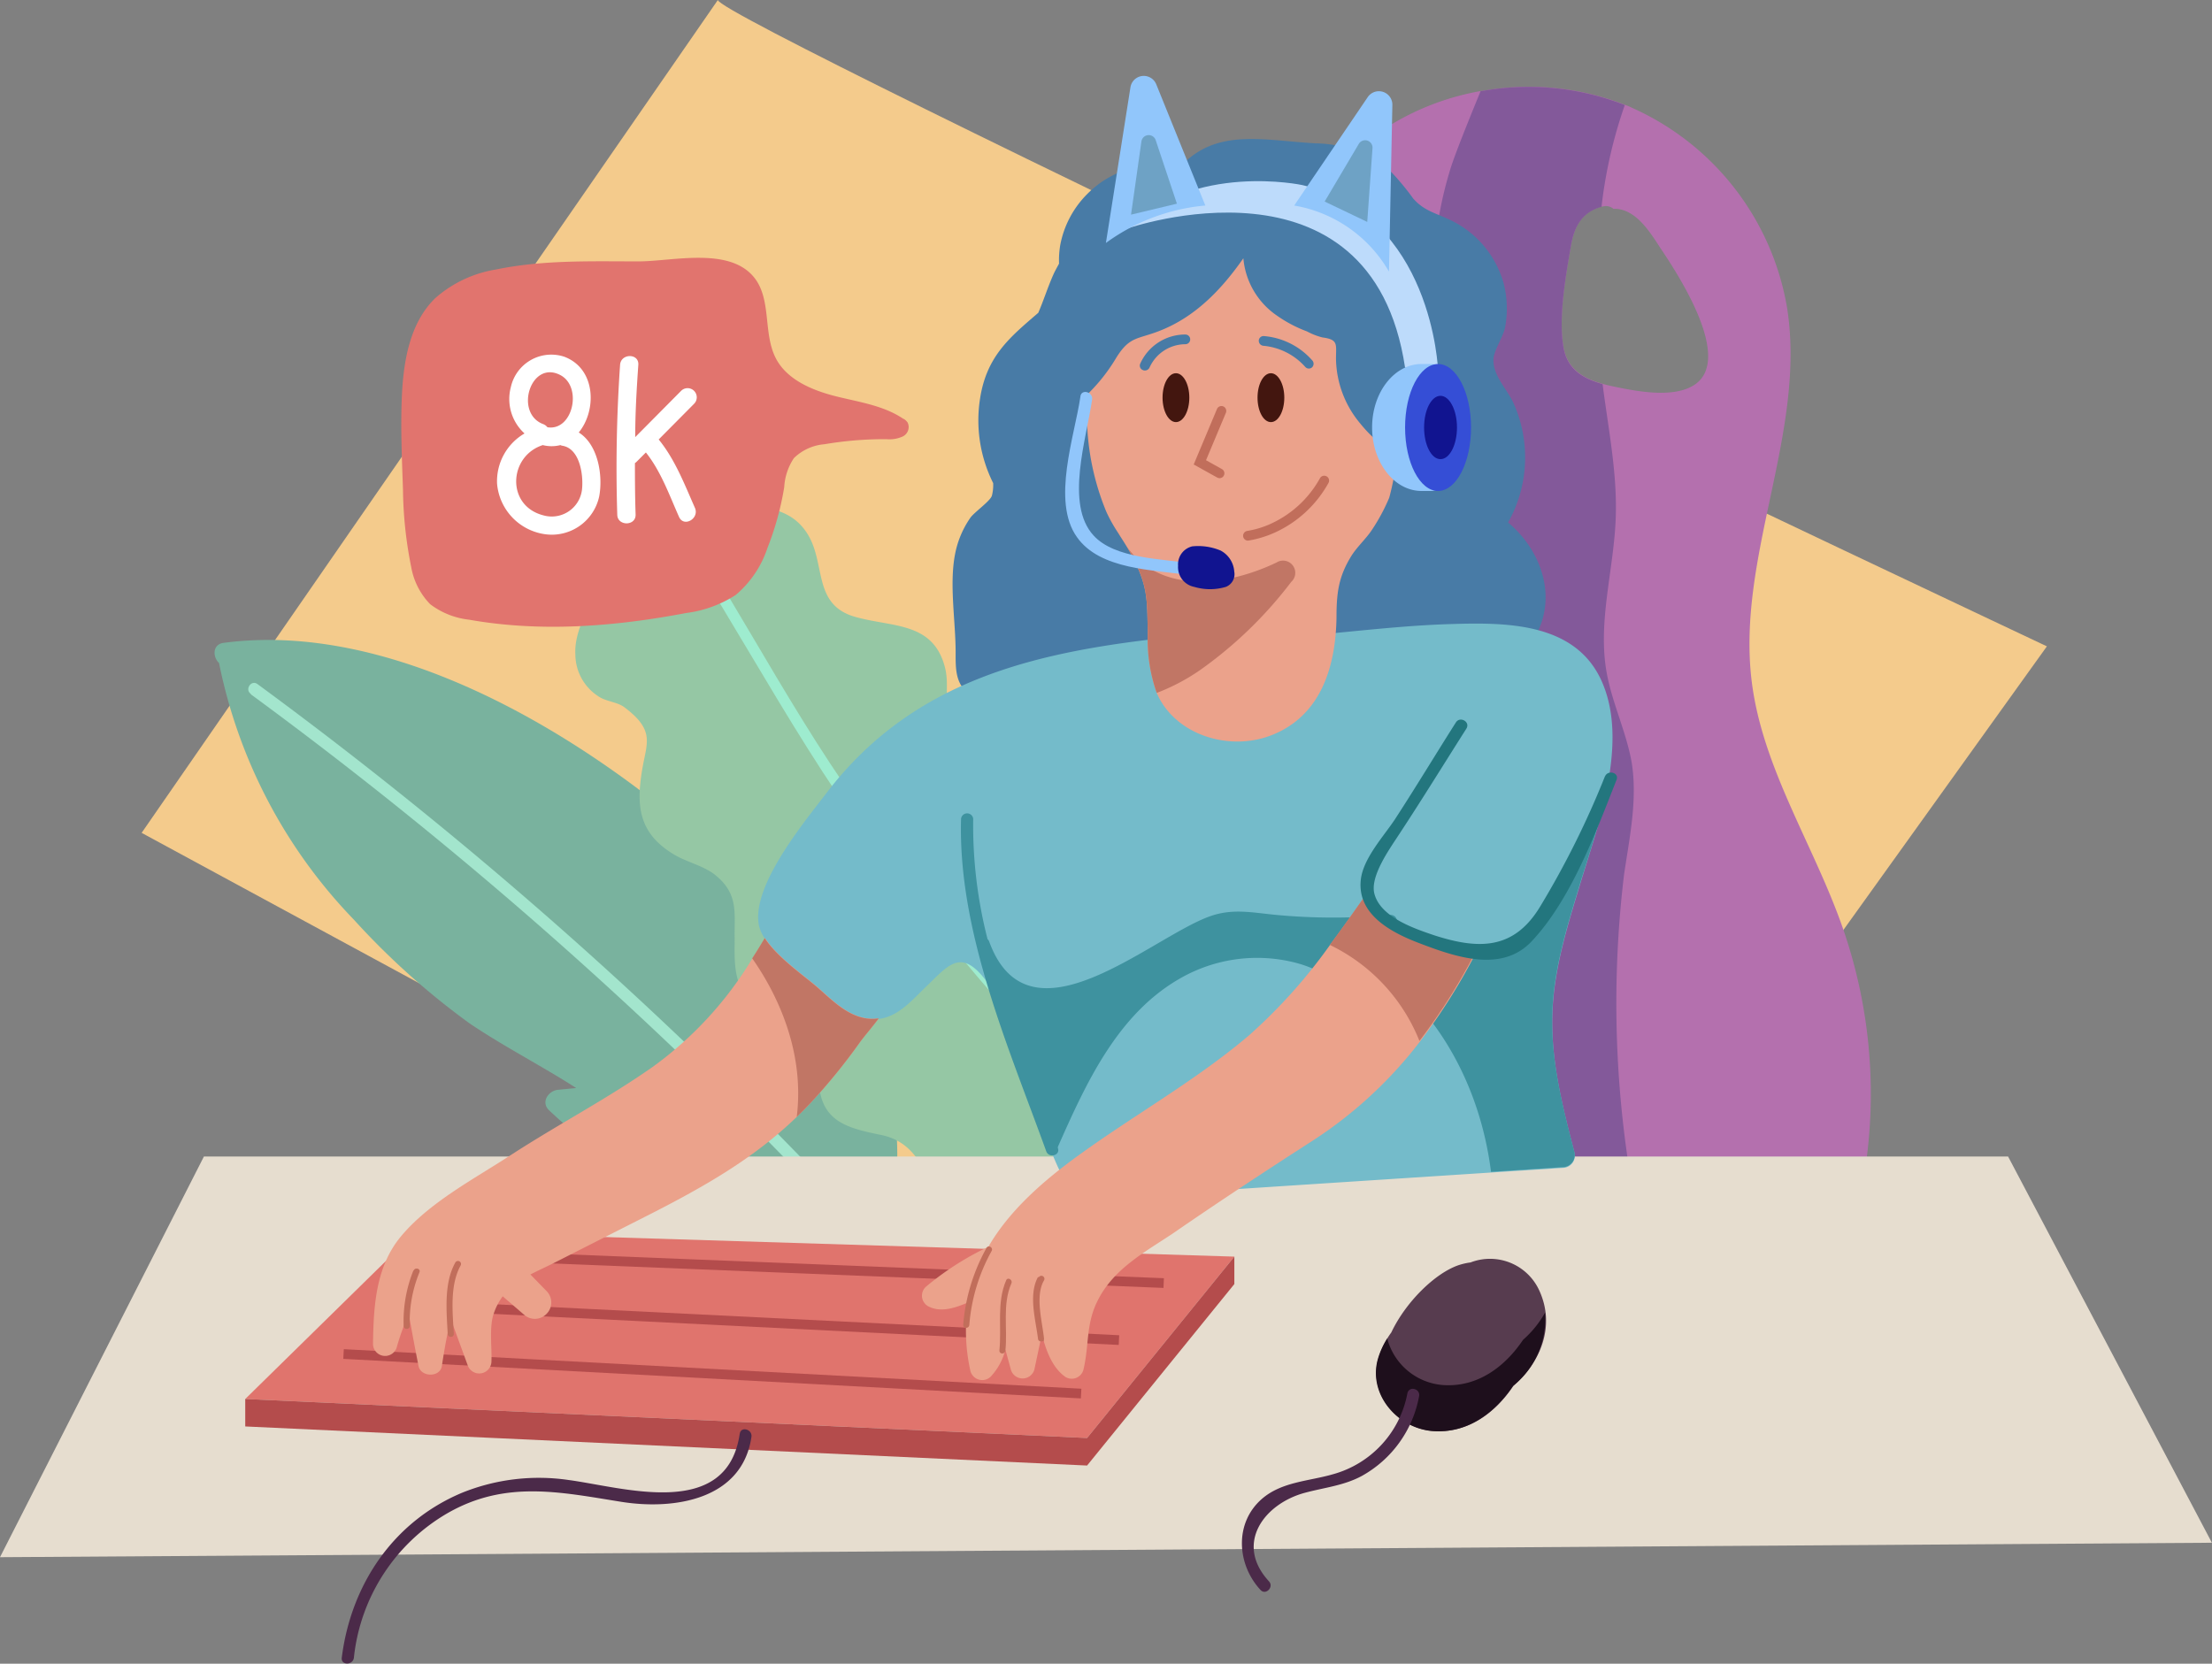 <svg xmlns="http://www.w3.org/2000/svg" viewBox="0 0 228.02 171.53"><rect x="0" y="0" width="228.02" height="171.53" fill="#808080" stroke="none"/><defs><style>.cls-1{fill:#f4cb8c;}.cls-2{fill:#79b29e;}.cls-3{fill:#a3e5cd;}.cls-4{fill:#95c7a4;}.cls-5{fill:#9eeccf;}.cls-6{fill:#b470ae;}.cls-7{fill:#83599a;}.cls-8{fill:#e1746e;}.cls-9{fill:#fff;}.cls-10{fill:#e6ddcf;}.cls-11{fill:#e0746d;}.cls-12{fill:#b44c4c;}.cls-13{fill:#4b2a49;}.cls-14{fill:#573c4f;}.cls-15{fill:#1e0f1c;}.cls-16{fill:#487ba6;}.cls-17{fill:#74bbca;}.cls-18{fill:#3e929f;}.cls-19{fill:#eba28b;}.cls-20{fill:#c16e5b;}.cls-21{fill:#c17665;}.cls-22{fill:#23767e;}.cls-23{fill:#43160f;}.cls-24{fill:#bddbfb;}.cls-25{fill:#91c6fb;}.cls-26{fill:#354ed6;}.cls-27{fill:#111490;}.cls-28{fill:#6ea2c5;}</style></defs><g id="Слой_2" data-name="Слой 2"><g id="OBJECTS"><path class="cls-1" d="M74,0c0,2,137,66.64,137,66.64l-64.91,90.48L14.6,85.87Z"/><path class="cls-2" d="M90.21,128.43a1.27,1.27,0,0,0,1.23-.89c4.21-16.88-4.69-32.26-17.74-42.41a1.27,1.27,0,0,0-1.86.7l-.12.3C59,75.13,40.22,64,23.05,66.28c-1.15.15-1.15,1.44-.47,2.08A53.11,53.11,0,0,0,36.47,94.81a77.66,77.66,0,0,0,11.93,10.7c3.57,2.41,7.4,4.36,11,6.67l-1.87.18c-1,.09-1.81,1.28-.93,2.11A51,51,0,0,0,90.21,128.43Z"/><path class="cls-3" d="M25.85,71.58a443.39,443.39,0,0,1,57.67,50.54c.55.58,1.48-.26.92-.84a447,447,0,0,0-57.9-50.75c-.65-.48-1.33.57-.69,1Z"/><path class="cls-4" d="M123.62,95.72c-.85-.39-2-.19-2.78-.54-3.74-1.71-2.64-2.09-3-4.92-.22-2-.62-3.61-2.39-4.7-1.51-.93-3.18-.38-4.77-.83-4.76-1.35-2.82-5-5-7.74-.8-1-1.61-1.15-2.69-1.66-.56-.27-1.31.1-1.84-.1-5.08-1.88-2.92-3.48-3.78-6.57-1.25-4.48-5.26-4-9-5-4.76-1.2-3.12-5.64-5.24-8.78-1.18-1.75-2.7-2.23-4.65-2.7-3.17-.75-3.83-.05-6.12-3.78-.81-1.31-1.15-2.91-2-4.24a9.11,9.11,0,0,0-5.25-4.35,5.9,5.9,0,0,0-4.39.55,1.21,1.21,0,0,0-1,.25,8.3,8.3,0,0,0-3.15,9.16c.88,2.79,3.48,4.51,4.54,7.15,1.63,4.07-2,6.77-1.8,10.57a5.16,5.16,0,0,0,2.31,4.26c.79.58,2,.61,2.73,1.16,3.1,2.32,2.37,3.58,1.91,6.09-.72,4-.5,6.89,3.25,9.12,1.28.76,2.92,1.12,4.1,2,2.58,2,2.07,4,2.12,6.62,0,1.83-.13,3.77.82,5.44a6.19,6.19,0,0,0,2.39,2.29c1,.63,2.46.67,3.46,1.31,3.33,2.18,1.86,3.15,2,5.75.23,4.12,2.92,4.77,6.44,5.49,6.2,1.28,4.44,9.54,10.26,10.77,3.15.67,4.88-1.95,8,.55,1.59,1.26,1.95,3,4.2,3.42,5,.92,6.63-4.72,9.74-7.17,3.62-2.85,8.26-2.12,8-8.07a9.65,9.65,0,0,0-2-5c-.75-1.08-2.59-2.24-3.06-3.42-1-2.48.57-3.14,1.05-5.08A6.6,6.6,0,0,0,123.62,95.72Z"/><path class="cls-5" d="M65,48.08c9,12.37,15.62,26.27,24.7,38.63q6.16,8.4,13,16.25c4.29,4.91,8.56,10.13,14.35,13.31.7.39,1.35-.68.64-1.07-6.17-3.4-10.78-9.26-15.32-14.53Q95,92.18,88.55,83.07C80.38,71.62,74.3,58.84,66.05,47.48c-.47-.64-1.57,0-1.1.6Z"/><path class="cls-6" d="M189.83,95.31c-3-8.41-8.14-16.17-9.25-25-1.62-12.88,5.66-25.73,3.64-38.56a27.62,27.62,0,0,0-16-20.64L168,11c-.15-.06-.31-.13-.47-.18a27.19,27.19,0,0,0-14.75-1.44l-.11,0a26.86,26.86,0,0,0-10.88,4.52,20.9,20.9,0,0,0-6.38,7,23.2,23.2,0,0,0-2.44,8.88c-1,10.71,3.15,21.81-.28,32.27-3.18,9.71-8,18.92-9.61,29.11a73,73,0,0,0-.74,15.13c.07,1.34,1.23,14.56,2.31,14.56l23-.48,20.28-.42,24.49-.51A52,52,0,0,0,189.83,95.31ZM174.6,39.72c-2.18,1.37-6,.61-8.4.1-.34-.07-.68-.15-1-.25-1.91-.53-3.56-1.45-4-3.62-.61-3.08.21-7.57.74-10.66.35-2,1.15-3.46,3.15-4l.14,0a1.17,1.17,0,0,1,1.08.24h.36c2.11.22,3.46,2.47,4.5,4.06C172.94,28.23,178.79,37.1,174.6,39.72Z"/><path class="cls-7" d="M167.85,119.91l-20.28.42c0-5.4.09-11.5.31-14.42.37-4.92,1.07-9.85.67-14.77-.51-6.31-2.82-12.47-2.45-18.79.45-7.47,4.63-14.39,4.73-21.87.07-4.88-1.62-9.6-2.46-14.42a39.61,39.61,0,0,1,1.15-18.67c.46-1.47,1.8-4.82,3.11-8l.11,0a27.19,27.19,0,0,1,14.75,1.44,48.16,48.16,0,0,0-2.4,10.49c-2,.56-2.8,2-3.15,4-.53,3.09-1.35,7.58-.74,10.66.43,2.17,2.08,3.09,4,3.62.59,4.63,1.54,9.26,1.35,13.92-.21,5.3-1.87,10.61-.93,15.83.57,3.14,2,6.06,2.57,9.21.63,3.83-.2,7.72-.77,11.55A111,111,0,0,0,167.85,119.91Z"/><path class="cls-8" d="M93.13,43.19c-2.06-1.4-4.63-1.74-7-2.34s-5-1.68-6.15-3.9c-1.34-2.58-.42-6.06-2.23-8.33-2.55-3.2-8.41-1.68-11.89-1.67-4.92,0-9.9-.17-14.75.84a12.48,12.48,0,0,0-6.22,2.93c-2.62,2.52-3.29,6.43-3.46,10.05-.15,3.23,0,6.47.11,9.7a42.53,42.53,0,0,0,.85,8,7.3,7.3,0,0,0,1.95,3.82,8.09,8.09,0,0,0,4,1.6c7.4,1.31,15,.72,22.41-.69a12.26,12.26,0,0,0,5.08-1.85,10.76,10.76,0,0,0,3.28-4.85,30.37,30.37,0,0,0,1.73-6.27,6,6,0,0,1,1-3A5.12,5.12,0,0,1,85,45.8a36.94,36.94,0,0,1,6.38-.52A3.28,3.28,0,0,0,93.06,45a1.08,1.08,0,0,0,.5-1.44,1.53,1.53,0,0,0-.39-.37Z"/><path class="cls-9" d="M67.9,45.31l3.65-3.68a.94.94,0,0,0-1.34-1.33l-4.73,4.77c0-2.48.15-5,.32-7.45.09-1.21-1.8-1.21-1.88,0q-.53,7.71-.29,15.43c0,1.21,1.93,1.21,1.89,0-.06-1.77-.07-3.53-.07-5.3l.13-.1,1-1C68.13,48.59,69,51.06,70,53.3c.5,1.11,2.13.15,1.63-.95C70.56,49.93,69.59,47.38,67.9,45.31Zm-8.24-.72c1.86-2.26,1.8-6.57-1.49-7.81a4.27,4.27,0,0,0-5.51,3.13,4.79,4.79,0,0,0,1.41,4.78,5.7,5.7,0,0,0-2.83,5.19,5.76,5.76,0,0,0,5.12,5.22,5,5,0,0,0,5.41-3.93C62.17,49,61.65,45.83,59.66,44.59Zm-1.94-5.94c2.37,1.18,1.34,5.83-1.29,5.4a1,1,0,0,0-.43-.32C53,42.61,54.68,37.12,57.72,38.65ZM60,50.42a3.14,3.14,0,0,1-4,2.71c-3.85-1-3.57-6.1-.05-7.24a3.72,3.72,0,0,0,1.82,0,.71.71,0,0,0,.22.07C59.75,46.26,60.15,48.9,60,50.42Z"/><polygon class="cls-10" points="228.01 159.06 0 160.55 21.02 119.24 207 119.24 228.01 159.06"/><polygon class="cls-11" points="25.28 144.24 42.91 126.94 127.24 129.56 112.06 148.26 25.28 144.24"/><polygon class="cls-12" points="127.24 132.39 127.24 129.56 112.06 148.26 25.28 144.24 25.28 147.07 112.06 151.1 127.24 132.39"/><line class="cls-12" x1="45.91" y1="129.56" x2="119.95" y2="132.65"/><rect class="cls-12" x="82.43" y="94.05" width="1" height="74.11" transform="matrix(0.04, -1, 1, 0.04, -51.52, 208.49)"/><line class="cls-12" x1="40.45" y1="134.45" x2="115.34" y2="138.16"/><rect class="cls-12" x="77.4" y="98.82" width="1" height="74.98" transform="translate(-62.1 207.36) rotate(-87.16)"/><line class="cls-12" x1="35.43" y1="139.61" x2="111.45" y2="143.69"/><rect class="cls-12" x="72.94" y="103.58" width="1" height="76.14" transform="translate(-71.95 207.39) rotate(-86.93)"/><path class="cls-13" d="M76.25,147.84c-1.32,8.94-12,5.5-17.65,4.75a21.13,21.13,0,0,0-11,1.33c-7.12,3-11.43,9.52-12.37,17-.1.79,1.15.79,1.25,0a19.59,19.59,0,0,1,9.62-14.89c6-3.46,11.66-2.19,18-1.18,5.42.85,12.41-.23,13.36-6.7.12-.79-1.09-1.13-1.2-.33Z"/><path class="cls-14" d="M158.69,133.09a5.58,5.58,0,0,0-7.1-2.93,6.71,6.71,0,0,0-1.26.29c-2.44.85-5.44,3.82-6.91,6.93a8.75,8.75,0,0,0-1.38,2.85c-.93,3.63,2.14,7.05,5.7,7.31s6.4-1.87,8.27-4.66C158.81,140.43,160.35,136.75,158.69,133.09Z"/><path class="cls-15" d="M157,138.14c-1.87,2.79-4.71,4.92-8.28,4.66A6.45,6.45,0,0,1,143,138a8.08,8.08,0,0,0-1,2.24c-.93,3.63,2.14,7.05,5.7,7.31s6.4-1.87,8.27-4.66a8.81,8.81,0,0,0,3.3-7.55A10.75,10.75,0,0,1,157,138.14Z"/><path class="cls-13" d="M145.08,143.64A10.7,10.7,0,0,1,137.4,152c-2.47.72-5.27.76-7.32,2.54-2.86,2.49-2.58,6.75-.15,9.38.54.6,1.42-.29.88-.88-3.58-3.88-.5-8,3.7-9.13,2-.54,4-.73,5.86-1.73a11.83,11.83,0,0,0,5.91-8.21c.17-.78-1-1.12-1.2-.33Z"/><path class="cls-16" d="M155.46,53.87a13.68,13.68,0,0,0,.56-12.3c-.65-1.44-2.12-2.82-2.07-4.49,0-.89,1-2.34,1.19-3.29a10.42,10.42,0,0,0-.14-4.58,10.29,10.29,0,0,0-5.51-6.53c-1.5-.72-2.69-.93-3.82-2.22a26.07,26.07,0,0,0-2.46-2.94,12.3,12.3,0,0,0-7.59-2.74c-5.3-.3-10-1.55-13.67,2.12-3.59-.32-7.2.4-9.88,3.11a10.08,10.08,0,0,0-2.77,5.22,9.31,9.31,0,0,0-.13,1.95c-.2.38-.42.75-.59,1.14-.61,1.38-1,2.66-1.55,3.93-2.9,2.5-5.32,4.44-6,8.83a14.47,14.47,0,0,0,1.35,8.73,4.45,4.45,0,0,1-.13,1.29c-.15.55-1.81,1.7-2.22,2.28a9.79,9.79,0,0,0-1.59,3.81c-.59,3.13.07,6.87.07,10.07,0,1.63-.06,3.31,1.49,4.36,2.17,1.47,6.13.13,8.39-.16a28.52,28.52,0,0,1,8-.38,30.81,30.81,0,0,0,3.57.69c3.81.09,7.23-2.06,10.76-3.19,5.45-1.74,9.31-.6,14.65.33,4.16.73,10.92.65,13.09-3.68C160.5,61.17,158.7,56.58,155.46,53.87Z"/><path class="cls-17" d="M165,70c-2.78-5.83-9.8-5.83-15.38-5.66-9.24.27-18.31,2.16-27.56,1.46a1,1,0,0,0-.75-.17c-14.12,1.48-27,4.22-36.09,16.1-2.24,2.94-7.74,9.53-7,13.61.46,2.45,4.4,5.06,6.06,6.52s3.3,3.18,5.59,3.24c2.45.06,3.93-1.77,5.59-3.37,2.38-2.29,3.66-4.11,6.37-.37,1.44,2,2.17,4.82,3.06,7.08,1.45,3.66,2.31,7.64,3.87,11.22.62,1.44,1.25,2.71,2.73,3.41,2.44,1.15,6.2.14,8.8,0l13.6-.89,19.82-1.29,7.39-.48a1.26,1.26,0,0,0,1.2-1.58c-1.3-5-2.59-10-2.23-15.24.3-4.36,1.64-8.55,2.9-12.71.61-2,1.35-4.26,2-6.59C166.22,79.4,167,74.23,165,70Z"/><path class="cls-18" d="M143.34,94.33a63.5,63.5,0,0,1-11.78,0c-2.45-.23-4.46-.7-6.83.14-6.11,2.17-18.67,13.83-22.76,2.61a.58.58,0,0,0-.17-.25,47.29,47.29,0,0,1-1.48-12.42.63.63,0,0,0-1.25,0c-.34,11.64,4.89,23.52,8.78,34.29.27.75,1.48.43,1.2-.33l0-.13c2.89-6.53,6.13-13.68,12.61-17.37a15.93,15.93,0,0,1,12.08-1.56c3.64,1,6.19,3.6,9.32,5.52a.63.63,0,0,0,.94-.54c0-3.12,0-6.24,0-9.35A.63.63,0,0,0,143.34,94.33Z"/><path class="cls-18" d="M160.06,103.52c-.36,5.2.93,10.25,2.23,15.24a1.26,1.26,0,0,1-1.2,1.58l-7.39.48c-1.5-11.81-8.12-17.76-8.12-17.76l2.52-6,5.69,1.19c1.64.22,4-2.13,4-2.13,2.53-2.54,6.77-12.32,6.77-12.32l.41.4c-.63,2.33-1.37,4.57-2,6.59C161.7,95,160.36,99.16,160.06,103.52Z"/><path class="cls-19" d="M90.58,105c-.71.95-1.48,1.83-1.93,2.45a61.5,61.5,0,0,1-5.22,6.4c-.43.45-.86.89-1.3,1.31-4.43,4.28-9.52,7.17-15.06,10l-10,5.07c-2.5,1.26-5.15,2.11-6.19,5.25-.46,1.38-.16,3.48-.22,4.91a1.26,1.26,0,0,1-2.46.34L46.47,136c-.39,1.58-.67,3.18-.92,4.83-.18,1.22-2.18,1.17-2.41,0-.35-1.78-.69-3.57-1-5.35a24.74,24.74,0,0,0-1.24,3.42,1.25,1.25,0,0,1-2.45-.33c.06-3.9.27-7.93,2.86-11.07,2.91-3.51,7.54-5.93,11.3-8.38,4.82-3.14,10-5.84,14.67-9.12a37.94,37.94,0,0,0,10.29-11.2c.44-.68.87-1.38,1.29-2.09,1.29,2,4.1,3.92,5.44,5.09,1.62,1.42,3.3,3.18,5.59,3.24A5.55,5.55,0,0,0,90.58,105Z"/><path class="cls-19" d="M50.47,132.49l3.6,3.1a1.66,1.66,0,0,0,2.13,0h0a1.67,1.67,0,0,0,.17-2.45L54,130.71Z"/><path class="cls-20" d="M42.61,131a14,14,0,0,0-1,5.71c0,.4.64.4.63,0a13.45,13.45,0,0,1,1-5.54c.15-.38-.46-.54-.6-.17Z"/><path class="cls-20" d="M46.94,130.16c-1.2,2.15-.91,5-.79,7.37,0,.4.65.41.63,0-.12-2.23-.43-5,.7-7.05a.31.31,0,0,0-.54-.32Z"/><path class="cls-21" d="M90.58,105c-.71.95-1.48,1.83-1.93,2.45a61.5,61.5,0,0,1-5.22,6.4c-.43.45-.86.89-1.3,1.31.87-7-2.23-13-4.59-16.35.44-.68.87-1.38,1.29-2.09,1.29,2,4.1,3.92,5.44,5.09,1.62,1.42,3.3,3.18,5.59,3.24A5.55,5.55,0,0,0,90.58,105Z"/><path class="cls-19" d="M141.07,92.2a2.72,2.72,0,0,1,.14-1.36A1.47,1.47,0,0,0,141,92c-1.27,1.79-2.54,3.61-3.88,5.4a55.27,55.27,0,0,1-8.37,9.35c-5.34,4.54-11.66,8.11-17.34,12.2-4,2.87-7.4,5.93-9.53,9.6a30.12,30.12,0,0,0-6.45,4.13,1.25,1.25,0,0,0,.25,2c1.29.68,2.76.18,4.12-.4a18.93,18.93,0,0,0,.24,7.1,1.26,1.26,0,0,0,2.09.55,6.37,6.37,0,0,0,1.51-2.78l.57,2.08a1.26,1.26,0,0,0,2.41,0l.78-3.67c.46,1.85,1.16,3.54,2.45,4.42a1.25,1.25,0,0,0,1.83-.74c.61-2.56.24-4.66,1.44-7.08,1.63-3.32,4.8-5,7.8-7,4.61-3.18,9.28-6.26,14-9.3a44.21,44.21,0,0,0,11.46-10.48,61.38,61.38,0,0,0,5.83-9.27C148.33,97.4,141.64,95.4,141.07,92.2Z"/><path class="cls-20" d="M103.72,132c-1,2.32-.45,4.8-.7,7.25,0,.4.58.4.62,0,.24-2.31-.34-4.74.62-6.94.16-.36-.38-.68-.54-.31Z"/><path class="cls-20" d="M107,131.66c-1,1.83-.25,4.39,0,6.35,0,.39.66.4.62,0-.18-1.78-.94-4.38,0-6a.31.31,0,0,0-.54-.32Z"/><path class="cls-20" d="M101.69,128.67a19.46,19.46,0,0,0-2.4,7.93c0,.41.6.4.63,0a18.76,18.76,0,0,1,2.3-7.62c.2-.35-.34-.67-.53-.31Z"/><path class="cls-21" d="M152.15,98.05a61.38,61.38,0,0,1-5.83,9.27,18.69,18.69,0,0,0-9.24-9.9c1.34-1.79,2.61-3.61,3.88-5.4a1.47,1.47,0,0,1,.25-1.18,2.72,2.72,0,0,0-.14,1.36C141.64,95.4,148.33,97.4,152.15,98.05Z"/><path class="cls-22" d="M165.46,80a90.91,90.91,0,0,1-6.68,13.44c-2.69,4.47-6.28,4.49-10.91,3-2-.68-5.58-1.85-6.2-4.32-.44-1.8,1.57-4.58,2.49-6,2.4-3.64,4.68-7.35,7-11,.43-.69-.65-1.31-1.08-.64-2.11,3.32-4.13,6.68-6.29,10-1.16,1.75-3.25,4-3.51,6.19-.42,3.65,3.2,5.5,6.07,6.59,3.67,1.4,8.43,3.06,11.51-.18,4.07-4.29,6.66-11.3,8.78-16.68.3-.75-.91-1.07-1.2-.33Z"/><path class="cls-19" d="M130.36,24.31s-16.3-2.08-18.19,15.78a26.35,26.35,0,0,0,1.88,12.69,15.73,15.73,0,0,0,1.19,2.13l.23.37c.24.37.48.75.71,1.13l.2.34c2,3.59,1.85,4.9,1.94,8.57a16.46,16.46,0,0,0,.92,6.13,7.68,7.68,0,0,0,.71,1.28c2.43,3.5,7.45,4.61,11.3,3,5-2.06,6.43-7.13,6.52-12,0-2.56.19-4.25,1.55-6.44.57-.9,1.45-1.7,2.05-2.58a19.7,19.7,0,0,0,1.83-3.38S149.89,28.47,130.36,24.31Z"/><path class="cls-23" d="M129.63,41c0,1.39.61,2.52,1.38,2.52s1.38-1.13,1.38-2.52-.62-2.52-1.38-2.52S129.63,39.59,129.63,41Z"/><path class="cls-23" d="M119.84,41c0,1.39.62,2.52,1.38,2.52s1.38-1.13,1.38-2.52-.62-2.52-1.38-2.52S119.84,39.59,119.84,41Z"/><path class="cls-16" d="M134.93,38a.5.5,0,0,1-.39-.18,6.57,6.57,0,0,0-4.32-2.17.52.52,0,0,1-.46-.54.49.49,0,0,1,.54-.46,7.46,7.46,0,0,1,5,2.54.51.51,0,0,1-.08.71A.5.5,0,0,1,134.93,38Z"/><path class="cls-16" d="M118,38.2a.46.46,0,0,1-.2-.05.49.49,0,0,1-.26-.66,5.08,5.08,0,0,1,4.65-3,.5.5,0,0,1,0,1h0a4.06,4.06,0,0,0-3.68,2.38A.53.53,0,0,1,118,38.2Z"/><path class="cls-20" d="M128.64,55.74a.5.5,0,0,1-.49-.42.51.51,0,0,1,.41-.58A9.41,9.41,0,0,0,131,54a11,11,0,0,0,5.07-4.7.5.5,0,1,1,.87.5,12,12,0,0,1-5.53,5.11,10.94,10.94,0,0,1-2.63.81Z"/><path class="cls-20" d="M125.73,49.3a.54.54,0,0,1-.25-.06l-2.43-1.35,2.4-5.72a.5.5,0,0,1,.65-.27.51.51,0,0,1,.27.66l-2.05,4.89,1.65.92a.5.5,0,0,1-.24.93Z"/><path class="cls-21" d="M131.58,58c-5.08,2.43-11.84,3.3-15.4-1.6l.2.34c2,3.59,1.85,4.9,1.94,8.57a16.46,16.46,0,0,0,.92,6.13,20.83,20.83,0,0,0,4.49-2.37A42.84,42.84,0,0,0,133.1,60,1.26,1.26,0,0,0,131.58,58Zm-16.34-3.1.23.37-.09-.16A1.1,1.1,0,0,0,115.24,54.91Z"/><path class="cls-16" d="M147.07,35.47c-2.51-9.18-10.94-18.37-21.29-16-9.27,2.11-19,11.23-16.85,21.35a1,1,0,0,0,.7.81,1,1,0,0,0,1.38,0,18.27,18.27,0,0,0,4.09-4.8c1.44-2.27,2.2-1.78,4.76-2.85,3.55-1.49,6.15-4.26,8.31-7.35a8,8,0,0,0,3.49,5.93,13.62,13.62,0,0,0,3.07,1.61,6.82,6.82,0,0,0,1.59.62c1.71.23,1.38.73,1.4,2.3a10.61,10.61,0,0,0,2.52,6.6c1.13,1.39,3.26,3.57,5.25,2.55C148.65,44.63,147.78,38.08,147.07,35.47Z"/><path class="cls-24" d="M116.18,23.57s25.19-8.83,28.66,14.34l3.4.28s-.55-16-14-19.11C134.26,19.08,123.07,16.69,116.18,23.57Z"/><path class="cls-25" d="M148.93,38.29a1.75,1.75,0,0,0-1.31-.76h-1.08c-2.82,0-5.1,2.93-5.1,6.54s2.28,6.55,5.1,6.55h1.08a1.74,1.74,0,0,0,1.31-.77c1.61-1.09-.22-3.47-.22-6S150.54,39.39,148.93,38.29Z"/><path class="cls-26" d="M151.64,44.07c0,3.62-1.52,6.55-3.4,6.55s-3.4-2.93-3.4-6.55,1.52-6.54,3.4-6.54S151.64,40.46,151.64,44.07Z"/><path class="cls-27" d="M150.19,44.07c0,1.81-.76,3.27-1.7,3.27s-1.69-1.46-1.69-3.27.76-3.26,1.69-3.26S150.19,42.27,150.19,44.07Z"/><path class="cls-25" d="M111.37,40.9c-.58,4-3,10.77-.36,14.47,2.38,3.4,7.92,3.36,11.56,3.93.79.12,1.13-1.08.33-1.2-3.07-.49-8-.48-10.18-2.9-2.94-3.2-.74-9.91-.14-14,.11-.79-1.09-1.13-1.21-.34Z"/><path class="cls-27" d="M127.23,58.93a2.65,2.65,0,0,0-1.41-2.17,6,6,0,0,0-2.92-.43,1.91,1.91,0,0,0-1.46,2,2.07,2.07,0,0,0,1.67,2.18,5.71,5.71,0,0,0,3.25,0A1.4,1.4,0,0,0,127.23,58.93Z"/><path class="cls-25" d="M124.25,21.19l-5.06-12.5a1.39,1.39,0,0,0-2.66.31L114,25.05A20.42,20.42,0,0,1,124.25,21.19Z"/><path class="cls-28" d="M117.66,14.59l-1.07,7.54L121.32,21l-2.18-6.53A.76.76,0,0,0,117.66,14.59Z"/><path class="cls-25" d="M133.41,21.19,141,10a1.39,1.39,0,0,1,2.53.81L143.18,28A14,14,0,0,0,133.41,21.19Z"/><path class="cls-28" d="M141.48,15.29l-.54,7.59-4.39-2.1,3.51-5.93A.76.76,0,0,1,141.48,15.29Z"/></g></g></svg>